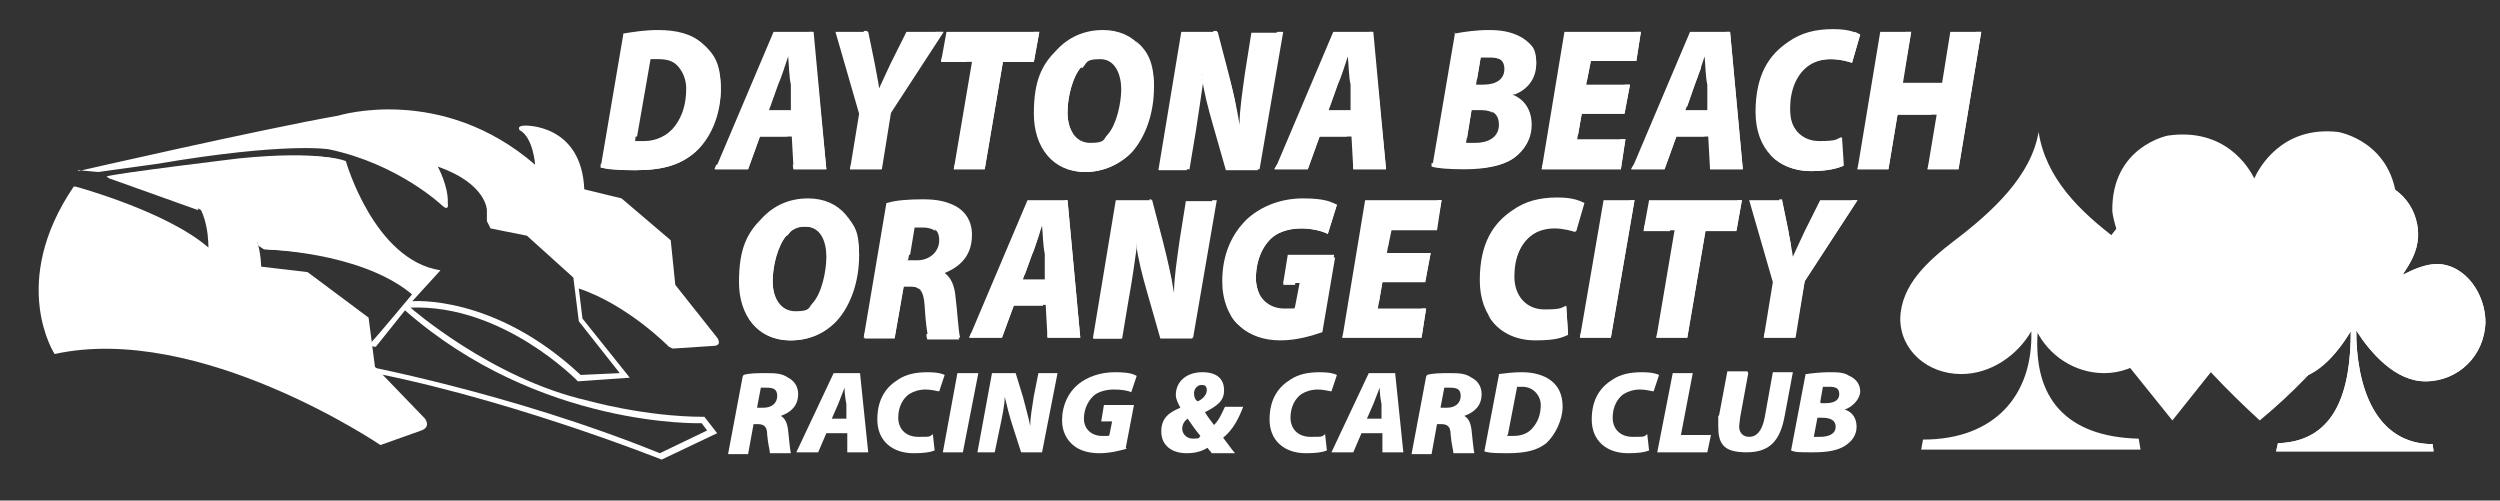 <?xml version="1.0" encoding="UTF-8"?>
<svg id="Layer_1" xmlns="http://www.w3.org/2000/svg" xmlns:xlink="http://www.w3.org/1999/xlink" version="1.1" viewBox="0 0 274.7 55">
  <rect x="0" y="0" width="274.7" height="55" fill="#333333" stroke="none"/>
  <!-- Generator: Adobe Illustrator 29.6.0, SVG Export Plug-In . SVG Version: 2.1.1 Build 207)  -->
  <defs>
    <style>
      .st0, .st1, .st2, .st3, .st4, .st5 {
        fill: none;
      }

      .st6 {
        fill: #cc6034;
      }

      .st7, .st8 {
        fill: #c82127;
      }

      .st9, .st10 {
        fill: #231f20;
      }

      .st1 {
        stroke-width: 0px;
      }

      .st1, .st2 {
        stroke: #231f20;
      }

      .st2 {
        stroke-width: 0px;
      }

      .st3 {
        stroke-width: 0px;
      }

      .st3, .st4, .st5 {
        stroke: #fff;
      }

      .st11, .st12 {
        fill: #fff;
      }

      .st11, .st10, .st13, .st8 {
        display: none;
      }

      .st14 {
        clip-path: url(#clippath-1);
      }

      .st15 {
        clip-path: url(#clippath-2);
      }

      .st16 {
        fill: #020202;
      }

      .st17 {
        fill: #a01d23;
      }

      .st4 {
        stroke-miterlimit: 10;
        stroke-width: .7px;
      }

      .st18 {
        fill: #f16322;
      }

      .st5 {
        stroke-width: .2px;
      }

      .st19 {
        clip-path: url(#clippath);
      }
    </style>
    <clipPath id="clippath">
      <rect class="st0" x="25.8" y="-.3" width="221.1" height="56.7"/>
    </clipPath>
    <clipPath id="clippath-1">
      <rect class="st0" x="26.4" y="-.2" width="221.1" height="56.7"/>
    </clipPath>
    <clipPath id="clippath-2">
      <rect class="st0" x="1.1" y="-6.6" width="272.6" height="68.3"/>
    </clipPath>
  </defs>
  <rect class="st11" x="29" y=".5" width="217" height="55.1"/>
  <g class="st13">
    <g class="st19">
      <rect class="st4" x="29" y=".5" width="217" height="55.1"/>
    </g>
  </g>
  <rect class="st8" x="29" y=".5" width="217.1" height="6"/>
  <rect class="st10" x="29.1" y="49.6" width="217" height="6"/>
  <g class="st13">
    <g class="st14">
      <path class="st16" d="M32.8,21.2s16.2-3.8,23.1-4.9c0,0,9.1-2.8,17.4,4.4,0,0-.1-2.4-1.4-3.1,0,0-.3-.4.5-.4,0,0,5-.2,5.2,5.7l3.3.8,4.3,3.7.4,4,3.8,4.7s.5.6-.2.7l-3.8.2-.3-.2s-3.6-3.7-8-5.1l.3,2.7,4.2,5.2-4.6.3s-6.6-6.8-14.9-6.6c0,0,7.2,6.3,15.7,8.2,0,0,5.1,1.5,10.4,1.5l1.1,1.4-4.9,2.4s-14.5-5.9-27.6-8.1c0,0-.2,0-.3-.1,0,0-.1-.3,0-.3,0,0,.2,0,.8,0,0,0,13.6,2.5,26.9,7.9l4.2-2-.5-.7s-14.3.5-26.4-10l-2.6,3.2s0,0,0,0c-.2,0-.5-.2-.2-.5.4-.4,3.7-4.3,3.7-4.3,0,0-3.6-3.5-13-3.9,0,0-3.7-3.6-13.8-6.3,0,0,16.9-3,20.8-1.4,0,0,2.5,8.8,8.4,9.7l-2.5,2.8s7.3-.7,14.9,6.6l3.5-.2-3.7-4.6-.5-3.9-4.1-3.8-3.2-.7-.3-.7v-.9s0-2.4-4.4-3.9c0,0,.9,1.8.9,3.3,0,0,.1.8-.5.2,0,0-3.9-3.7-10.1-5,0,0-3.8-.7-15.2,1.3l-5.2.7-1.8-.2Z"/>
      <path class="st9" d="M32.6,22.5s8.1,2.2,11.8,5.4c0,0,0-3.3-1.7-4.5,0,0,6-.5,6.3,6.2l4.1.5,5.4,4,.6,4.4,4.5,4.6s.6.7-.3,1l-3.6,1.3s-16.1-10.9-28.9-8.1c0,0-4.1-6.3,1.7-14.9"/>
      <path class="st3" d="M32.6,22.5s8.1,2.2,11.8,5.4c0,0,0-3.3-1.7-4.5,0,0,6-.5,6.3,6.2l4.1.5,5.4,4,.6,4.4,4.5,4.6s.6.7-.3,1l-3.6,1.3s-16.1-10.9-28.9-8.1c0,0-4.1-6.3,1.7-14.9Z"/>
      <path class="st7" d="M35.6,21.8l7.9,2.8s-.2-.7-1.1-1.2c0,0,5.1-.7,6.5,4.4l.5.4s8.4.2,13,3.9l.3.3,2-2.3s-3.1-.2-6-4.5c0,0-1.9-3.3-2.3-5.1,0,0-1.8-1-9.1-.2,0,0-11.3,1.4-11.8,1.7"/>
      <path class="st7" d="M81.1,9c1-.2,2-.3,3.1-.3,1.6,0,3,.4,3.9,1.2,1,.9,1.6,2.1,1.6,4s-.9,4.4-2.3,5.5c-1.3,1.1-2.8,1.6-5.3,1.6s-2.6-.1-3.1-.3l2-11.8ZM82.3,18.5c.2,0,.4,0,.8,0,1.1,0,2.1-.5,2.7-1.3.6-.9,1-2,1-3.3s-.9-2.8-2.5-2.8-.6,0-.8,0l-1.2,7.3Z"/>
      <path class="st7" d="M93.3,18.1l-1.1,2.9h-2.9l5.1-12.2h3.6l1.2,12.2h-2.9v-2.9h-3ZM96,15.8v-2.2c-.2-.7-.2-1.7-.3-2.5h0c-.3.8-.6,1.8-.9,2.5l-.8,2.2h2Z"/>
      <path class="st7" d="M101.3,21l.8-4.9-2.1-7.3h2.9l.5,2.7c.2,1,.3,1.6.4,2.3h0c.3-.7.7-1.4,1.1-2.3l1.3-2.7h3.3l-4.7,7.2-.8,5h-2.7Z"/>
      <polygon class="st7" points="112.1 11.5 109.4 11.5 109.9 8.8 118.1 8.8 117.6 11.5 114.9 11.5 113.3 21 110.5 21 112.1 11.5"/>
      <path class="st7" d="M128.2,13.7c0,2.3-.7,4.4-1.9,5.7-1,1.1-2.4,1.8-4.1,1.8-2.8,0-4.5-2.2-4.5-5.1s.7-4.3,2-5.7c1-1.1,2.5-1.8,4.1-1.8,2.8,0,4.5,2.1,4.5,5.1M121.8,11.9c-.8.9-1.2,2.7-1.2,4s.7,2.6,2,2.6,1.1-.3,1.5-.7c.8-.9,1.2-2.8,1.2-4.1s-.5-2.6-1.9-2.6-1.2.3-1.6.8"/>
      <path class="st7" d="M128.7,21l2-12.2h3.3l1,3.7c.4,1.6.7,3,1,4.5h0c0-1.3.2-2.8.5-4.6l.6-3.6h2.6l-2.1,12.2h-2.9l-1.1-4c-.4-1.7-.8-2.9-1.1-4.6h0c-.1,1.2-.4,3.2-.7,5.2l-.6,3.4h-2.5Z"/>
      <path class="st7" d="M143,18.1l-1.1,2.9h-2.9l5.1-12.2h3.6l1.2,12.2h-2.9v-2.9h-3ZM145.7,15.8v-2.2c-.2-.7-.2-1.7-.3-2.5h0c-.3.8-.6,1.8-.9,2.5l-.8,2.2h2Z"/>
      <path class="st7" d="M154.9,9c.8-.2,1.9-.3,3.1-.3s2,.1,2.8.6c.8.4,1.5,1.2,1.5,2.4s-1,2.4-2.1,2.8h0c1.1.4,1.7,1.4,1.7,2.7s-.7,2.3-1.6,2.9c-.9.7-2.4,1-4.3,1s-2.4-.1-2.9-.2l2-11.8ZM156,18.6c.2,0,.5,0,.8,0,1.1,0,2.1-.5,2.1-1.6s-.8-1.3-1.9-1.3h-.6l-.5,2.9ZM156.9,13.5h.7c1.1,0,1.9-.5,1.9-1.3s-.6-1.1-1.3-1.1-.7,0-.8,0l-.4,2.3Z"/>
      <polygon class="st7" points="170 16 166.2 16 165.8 18.3 170.1 18.3 169.7 21 162.7 21 164.7 8.8 171.5 8.8 171 11.4 167 11.4 166.7 13.4 170.5 13.4 170 16"/>
      <path class="st7" d="M174.6,18.1l-1.1,2.9h-2.9l5.1-12.2h3.6l1.2,12.2h-2.9v-2.9h-3ZM177.4,15.8v-2.2c-.2-.7-.2-1.7-.3-2.5h0c-.3.8-.6,1.8-.9,2.5l-.8,2.2h2Z"/>
      <path class="st7" d="M189.5,20.7c-.6.3-1.5.5-2.9.5-2.9,0-5-2-5-5.2s1.2-5.1,2.9-6.2c1.1-.8,2.4-1.1,3.9-1.1s2.1.3,2.4.5l-.7,2.5c-.3-.1-1-.3-1.9-.3s-1.6.3-2.2.8c-.9.7-1.4,2-1.4,3.6s1,2.9,2.7,2.9,1.4-.1,2-.4l.2,2.5Z"/>
      <polygon class="st7" points="195.4 8.8 194.7 13.3 198.1 13.3 198.9 8.8 201.7 8.8 199.6 21 196.9 21 197.7 16.1 194.2 16.1 193.4 21 190.7 21 192.7 8.8 195.4 8.8"/>
      <path class="st17" d="M88.2,9.9s0,0,0,0c.7.8,1.2,2,1.2,3.6,0,2.4-.9,4.4-2.3,5.5-1.3,1.1-2.8,1.6-5.3,1.6s-2,0-2.6-.2v.3c.4.1,1.6.3,3,.3,2.5,0,4.1-.5,5.3-1.6,1.3-1.1,2.3-3.1,2.3-5.5s-.6-3.2-1.6-4"/>
      <path class="st17" d="M83.5,11.2c.2,0,.4,0,.8,0,.6,0,1.2.2,1.6.5-.4-.6-1.1-.9-2-.9s-.6,0-.8,0l-1.2,7.3c.1,0,.3,0,.5,0l1.2-6.9Z"/>
      <path class="st17" d="M95.3,10.6c-.3.8-.6,1.8-.9,2.5l-.8,2.2h.6l.7-1.8c.2-.4.4-1,.5-1.6,0-.5,0-.9,0-1.3h0Z"/>
      <polygon class="st17" points="95.7 17.7 92.9 17.7 91.8 20.6 89.5 20.6 89.3 21 92.2 21 93.3 18.1 95.7 18.1 95.7 17.7"/>
      <polygon class="st17" points="98 8.8 97.6 8.8 98.7 20.6 96.3 20.6 96.3 21 99.2 21 98 8.8"/>
      <path class="st17" d="M103,11.1c.2,1,.3,1.6.4,2.3h0c0-.2.2-.3.2-.5,0-.4-.1-.8-.2-1.4l-.5-2.7h-.3l.4,2.3Z"/>
      <polygon class="st17" points="108.9 8.8 104.4 15.5 103.6 20.6 101.3 20.6 101.3 21 104 21 104.9 16 109.6 8.8 108.9 8.8"/>
      <polygon class="st17" points="111.7 11 109.5 11 109.4 11.5 111.6 11.5 111.7 11"/>
      <polygon class="st17" points="117.6 8.8 117.2 11 114.4 11 112.8 20.6 110.6 20.6 110.5 21 113.3 21 114.9 11.5 117.6 11.5 118.1 8.8 117.6 8.8"/>
      <path class="st17" d="M121.1,17.9c-.3-.5-.5-1.1-.5-1.9,0-1.4.4-3.2,1.2-4,.4-.5,1-.8,1.6-.8s.7.1,1,.3c-.3-.4-.8-.7-1.4-.7s-1.2.3-1.6.8c-.8.9-1.2,2.7-1.2,4s.3,1.9.9,2.3"/>
      <path class="st17" d="M126.6,9.6c.8.9,1.2,2.2,1.2,3.7,0,2.3-.7,4.4-1.9,5.7-1,1.1-2.4,1.8-4.1,1.8s-2.2-.4-2.9-1c.8.9,1.9,1.5,3.3,1.5s3.1-.7,4.1-1.8c1.2-1.3,1.9-3.4,1.9-5.7s-.6-3.2-1.6-4.1"/>
      <path class="st17" d="M132.2,12h0c-.1,1.2-.4,3.2-.7,5.2l-.6,3.4h-2.1v.4c0,0,2.5,0,2.5,0l.6-3.4c.3-1.6.5-3.2.6-4.3,0-.4-.2-.8-.3-1.3"/>
      <path class="st17" d="M134.6,12c.4,1.6.7,3,1,4.5h0c0-.4,0-.7,0-1.1-.2-.9-.4-1.9-.7-3l-1-3.7h-.3l.9,3.3Z"/>
      <polygon class="st17" points="139.2 8.8 137.2 20.6 134.7 20.6 134.8 21 137.6 21 139.7 8.8 139.2 8.8"/>
      <path class="st17" d="M145,10.6c-.3.8-.6,1.8-.9,2.5l-.8,2.2h.6l.7-1.8c.2-.4.4-1,.5-1.6,0-.5,0-.9,0-1.3h0Z"/>
      <polygon class="st17" points="147.7 8.8 147.3 8.8 148.4 20.6 145.9 20.6 145.9 21 148.8 21 147.7 8.8"/>
      <polygon class="st17" points="145.4 17.7 142.6 17.7 141.5 20.6 139.1 20.6 139 21 141.9 21 143 18.1 145.4 18.1 145.4 17.7"/>
      <path class="st17" d="M157.7,10.6c-.4,0-.7,0-.8,0l-.4,2.3h.5l.3-1.9c.2,0,.4,0,.8,0s.6,0,.8.2c-.2-.4-.7-.6-1.2-.6"/>
      <path class="st17" d="M161.8,11.2c0,1.5-1,2.4-2.1,2.8h0c.2.1.4.2.6.4,1.1-.4,1.9-1.3,1.9-2.8s-.4-1.6-1-2.1c.3.4.6,1,.6,1.6"/>
      <path class="st17" d="M156.4,15.7h.6c.5,0,.9,0,1.3.2-.3-.5-.9-.7-1.7-.7h-.6l-.5,2.9c.1,0,.3,0,.5,0l.4-2.5Z"/>
      <path class="st17" d="M160.8,14.9c.4.5.6,1.1.6,1.9,0,1.3-.7,2.3-1.6,2.9-.9.7-2.4,1-4.3,1s-1.9,0-2.5-.1v.3c.5.1,1.5.2,2.9.2,1.9,0,3.4-.3,4.3-1,.9-.7,1.6-1.6,1.6-2.9s-.4-1.8-1-2.3"/>
      <polygon class="st17" points="169.3 20.6 162.7 20.6 162.7 21 169.7 21 170.1 18.4 169.6 18.4 169.3 20.6"/>
      <polygon class="st17" points="171 8.8 170.6 11 166.6 11 166.2 13 166.7 13 167 11.4 171 11.4 171.5 8.8 171 8.8"/>
      <polygon class="st17" points="169.6 15.6 165.8 15.6 165.4 17.9 165.9 17.9 166.2 16 170 16 170.5 13.4 170 13.4 169.6 15.6"/>
      <polygon class="st17" points="177.1 17.7 174.2 17.7 173.1 20.6 170.8 20.6 170.6 21 173.6 21 174.6 18.1 177.1 18.1 177.1 17.7"/>
      <path class="st17" d="M176.7,10.6c-.3.8-.6,1.8-.9,2.5l-.8,2.2h.6l.7-1.8c.2-.4.4-1,.5-1.6,0-.5,0-.9,0-1.3h0Z"/>
      <polygon class="st17" points="179.3 8.8 179 8.8 180.1 20.6 177.6 20.6 177.6 21 180.5 21 179.3 8.8"/>
      <path class="st17" d="M188.9,18.3v1.9c-.4.3-1.4.5-2.7.5s-2.4-.4-3.3-1.1c.9,1,2.2,1.6,3.7,1.6s2.3-.2,2.9-.5l-.2-2.5c-.1,0-.2.1-.4.1"/>
      <path class="st17" d="M190.4,8.9l-.7,2.3c-.3-.1-1-.3-1.9-.3s-1.6.3-2.2.8c-.9.7-1.4,2-1.4,3.6s.4,1.9,1,2.4c-.4-.5-.6-1.2-.6-2,0-1.6.6-2.9,1.4-3.6.6-.5,1.4-.8,2.2-.8s1.6.2,1.9.3l.7-2.5c-.1,0-.3-.1-.5-.2"/>
      <polygon class="st17" points="197.3 15.7 193.8 15.7 193 20.6 190.7 20.6 190.7 21 193.4 21 194.2 16.1 197.2 16.1 197.3 15.7"/>
      <polygon class="st17" points="194.3 12.9 194.7 12.9 195.4 8.8 195 8.8 194.3 12.9"/>
      <polygon class="st17" points="201.2 8.8 199.2 20.6 197 20.6 196.9 21 199.6 21 201.7 8.8 201.2 8.8"/>
      <path class="st18" d="M102.1,28.6c0,2.3-.7,4.4-1.9,5.7-1,1.1-2.4,1.8-4.1,1.8-2.8,0-4.5-2.2-4.5-5.1s.7-4.3,2-5.7c1-1.1,2.5-1.8,4.1-1.8,2.8,0,4.5,2.1,4.5,5.1M95.6,26.9c-.8.9-1.2,2.7-1.2,4s.7,2.6,2,2.6,1.1-.3,1.5-.7c.8-.9,1.2-2.8,1.2-4.1s-.5-2.6-1.9-2.6-1.2.3-1.6.8"/>
      <path class="st18" d="M104.6,24c.7-.2,1.9-.3,3.1-.3s2.1.1,3,.6c.8.5,1.4,1.3,1.4,2.5,0,1.8-1,2.9-2.4,3.4h0c.6.4.9,1.2,1,2.2.1,1.2.2,3,.4,3.5h-2.8c0-.4-.2-1.3-.3-2.9-.1-1.4-.5-1.7-1.4-1.7h-.5l-.8,4.6h-2.7l2-12ZM106.4,29h.9c1.1,0,1.9-.7,1.9-1.8s-.7-1.2-1.5-1.2-.6,0-.8,0l-.5,2.9Z"/>
      <path class="st18" d="M115.9,33.1l-1.1,2.9h-2.9l5.1-12.2h3.6l1.2,12.2h-2.9v-2.9h-3ZM118.6,30.7v-2.2c-.2-.7-.2-1.7-.3-2.5h0c-.3.8-.6,1.8-.9,2.5l-.8,2.2h2Z"/>
      <path class="st18" d="M122.8,35.9l2-12.2h3.3l1,3.7c.4,1.6.7,3,1,4.5h0c0-1.3.2-2.8.5-4.6l.6-3.6h2.6l-2.1,12.2h-2.9l-1.1-4c-.4-1.7-.8-2.9-1.1-4.6h0c-.1,1.2-.4,3.2-.7,5.2l-.6,3.4h-2.5Z"/>
      <path class="st18" d="M143.1,35.4c-.9.3-2.3.7-3.7.7s-2.7-.4-3.6-1.3c-.9-.8-1.5-2.2-1.5-3.8,0-2.4.9-4.3,2.3-5.6,1.3-1.1,3-1.8,4.9-1.8s2.5.3,3,.5l-.8,2.6c-.5-.2-1.4-.5-2.3-.5s-1.8.3-2.5.8c-.9.7-1.6,2-1.6,3.7s1.1,2.7,2.5,2.7.8,0,1-.1l.4-2.1h-1.5l.4-2.5h4.1l-1.1,6.6Z"/>
      <polygon class="st18" points="152.3 31 148.5 31 148.1 33.3 152.4 33.3 152 35.9 144.9 35.9 147 23.7 153.8 23.7 153.3 26.3 149.3 26.3 148.9 28.4 152.8 28.4 152.3 31"/>
      <path class="st18" d="M165,35.6c-.6.3-1.5.5-2.9.5-2.9,0-5-2-5-5.2s1.2-5.1,2.9-6.2c1.1-.8,2.4-1.1,3.9-1.1s2.1.3,2.4.5l-.7,2.5c-.3-.1-1-.3-1.9-.3s-1.6.3-2.2.8c-.9.7-1.4,2-1.4,3.6s1,2.9,2.7,2.9,1.4-.1,2-.4l.2,2.5Z"/>
      <polygon class="st18" points="170.9 23.7 168.8 35.9 166.1 35.9 168.1 23.7 170.9 23.7"/>
      <polygon class="st18" points="174.4 26.4 171.7 26.4 172.2 23.7 180.4 23.7 180 26.4 177.2 26.4 175.6 35.9 172.9 35.9 174.4 26.4"/>
      <path class="st18" d="M182.4,35.9l.8-4.9-2.1-7.3h2.9l.5,2.7c.2,1,.3,1.6.4,2.3h0c.3-.7.7-1.4,1.1-2.3l1.3-2.7h3.3l-4.7,7.2-.8,5h-2.7Z"/>
      <path class="st6" d="M94.4,30.9c0-1.4.4-3.2,1.2-4,.4-.5,1-.8,1.6-.8s1,.2,1.3.5c-.3-.6-.8-1-1.6-1s-1.2.3-1.6.8c-.8.9-1.2,2.7-1.2,4s.2,1.6.6,2.1c-.2-.4-.3-1-.3-1.6"/>
      <path class="st6" d="M101,25.2c.5.8.7,1.9.7,3,0,2.3-.7,4.4-1.9,5.7-1,1.1-2.4,1.8-4.1,1.8s-2.7-.6-3.5-1.7c.8,1.3,2.1,2.1,3.8,2.1s3.1-.7,4.1-1.8c1.2-1.3,1.9-3.4,1.9-5.7s-.4-2.6-1-3.5"/>
      <path class="st6" d="M112,26.8c0-.8-.3-1.5-.6-1.9.2.4.3.9.3,1.5,0,1.8-1,2.9-2.4,3.4h0c.2.1.3.3.4.4,1.3-.6,2.3-1.6,2.3-3.4"/>
      <path class="st6" d="M106.9,26.2c.2,0,.4,0,.8,0s.8.1,1.1.4c-.2-.6-.8-.8-1.4-.8s-.6,0-.8,0l-.5,2.9h.4l.4-2.5Z"/>
      <path class="st6" d="M109.9,30.6c.2.4.3.9.3,1.4.1,1.2.2,3,.4,3.5h-2.6c0,.2,0,.4,0,.5h2.8c-.2-.5-.3-2.3-.4-3.5,0-.8-.3-1.5-.7-1.9"/>
      <path class="st6" d="M106.2,30.9h-.5l-.8,4.6h-2.3v.5c0,0,2.6,0,2.6,0l.8-4.6h.5c.4,0,.6,0,.9.2-.2-.5-.6-.7-1.2-.7"/>
      <polygon class="st6" points="120.6 23.7 120.3 23.7 121.4 35.5 118.8 35.5 118.8 36 121.7 36 120.6 23.7"/>
      <path class="st6" d="M118,25.6c-.3.8-.6,1.8-.9,2.5l-.8,2.2h.5l.7-1.8c.2-.5.4-1.2.6-1.9,0-.4,0-.7,0-1.1h0Z"/>
      <polygon class="st6" points="118.4 32.6 115.6 32.6 114.5 35.5 112 35.5 111.8 36 114.8 36 115.9 33.1 118.4 33.1 118.4 32.6"/>
      <polygon class="st6" points="133.4 23.7 131.5 35.5 128.8 35.5 128.9 36 131.8 36 133.8 23.7 133.4 23.7"/>
      <path class="st6" d="M128.8,27c.4,1.6.7,3,1,4.5h0c0-.2,0-.5,0-.7-.2-1.1-.5-2.2-.8-3.4l-1-3.7h-.2l.9,3.2Z"/>
      <path class="st6" d="M126.4,26.9h0c-.1,1.2-.4,3.2-.7,5.2l-.6,3.4h-2.2v.5c0,0,2.5,0,2.5,0l.6-3.4c.3-1.8.6-3.5.7-4.7,0-.3-.1-.6-.2-1"/>
      <path class="st6" d="M142.8,34.9c-.9.3-2.3.7-3.7.7s-2.7-.4-3.6-1.3c-.2-.1-.3-.3-.5-.5.2.4.5.7.8,1,.9.9,2.2,1.3,3.6,1.3s2.8-.4,3.7-.7l1.1-6.6h-.4l-1,6.2Z"/>
      <polygon class="st6" points="139.7 31.2 140.8 31.2 140.9 30.7 139.8 30.7 139.7 31.2"/>
      <path class="st6" d="M144.1,24l-.7,2.3c-.5-.2-1.4-.5-2.3-.5s-1.8.3-2.5.8c-.9.7-1.6,2-1.6,3.7s.2,1.5.6,1.9c-.2-.4-.3-.9-.3-1.5,0-1.7.6-3,1.6-3.7.6-.5,1.5-.8,2.5-.8s1.8.3,2.3.5l.8-2.6c0,0-.2-.1-.4-.2"/>
      <polygon class="st6" points="152 30.6 148.2 30.6 147.8 32.9 148.2 32.9 148.5 31 152.3 31 152.8 28.4 152.4 28.4 152 30.6"/>
      <polygon class="st6" points="151.7 35.5 145 35.5 145 36 152 36 152.4 33.3 152 33.3 151.7 35.5"/>
      <polygon class="st6" points="153.4 23.7 153 25.9 149 25.9 148.6 28 149 28 149.3 26.4 153.3 26.4 153.8 23.7 153.4 23.7"/>
      <path class="st6" d="M164.5,33.3v1.9c-.4.3-1.4.5-2.7.5s-3-.6-3.9-1.8c.8,1.4,2.3,2.2,4.2,2.2s2.3-.2,2.9-.5l-.2-2.5c0,0-.2,0-.3.1"/>
      <path class="st6" d="M166,23.9l-.6,2.2c-.3-.1-1-.3-1.9-.3s-1.6.3-2.2.8c-.9.7-1.4,2-1.4,3.6s.2,1.6.7,2.1c-.2-.4-.4-1-.4-1.6,0-1.6.6-2.9,1.4-3.6.6-.5,1.4-.8,2.2-.8s1.6.2,1.9.3l.7-2.5c0,0-.2-.1-.4-.2"/>
      <polygon class="st6" points="170.5 23.7 168.5 35.5 166.2 35.5 166.1 36 168.8 36 170.9 23.7 170.5 23.7"/>
      <polygon class="st6" points="174.1 26 171.8 26 171.7 26.4 174.1 26.4 174.1 26"/>
      <polygon class="st6" points="180 23.7 179.7 26 176.9 26 175.3 35.5 172.9 35.5 172.9 36 175.6 36 177.2 26.4 180 26.4 180.4 23.7 180 23.7"/>
      <path class="st6" d="M184.2,26c.2,1,.3,1.6.4,2.3h0c0-.1,0-.2.1-.3,0-.4-.2-.9-.3-1.5l-.5-2.7h-.2l.4,2.3Z"/>
      <polygon class="st6" points="190.2 23.7 185.7 30.5 184.8 35.5 182.5 35.5 182.4 36 185.1 36 186 30.9 190.7 23.7 190.2 23.7"/>
      <path class="st9" d="M91.9,39.2c.5-.1,1.3-.2,2-.2s1.4,0,1.9.4c.5.3.9.7.9,1.5,0,1.1-.7,1.6-1.6,2h0c.4.2.6.7.6,1.3,0,.7.1,1.7.3,2h-1.8c0-.2-.1-.8-.2-1.6,0-.8-.3-1-.9-1h-.3l-.5,2.7h-1.8l1.3-6.9ZM93.1,42.1h.6c.7,0,1.2-.4,1.2-1s-.4-.7-1-.7-.4,0-.5,0l-.3,1.7Z"/>
      <path class="st9" d="M99.2,44.4l-.7,1.7h-1.9l3.3-7h2.3l.8,7h-1.9v-1.7h-1.9ZM101,43.1v-1.3c-.1-.4-.1-1-.2-1.4h0c-.2.4-.4,1-.6,1.4l-.5,1.3h1.3Z"/>
      <path class="st9" d="M108.8,45.9c-.4.2-1,.3-1.9.3-1.9,0-3.2-1.1-3.2-3s.8-2.9,1.9-3.6c.7-.4,1.6-.7,2.5-.7s1.3.2,1.6.3l-.5,1.4c-.2,0-.6-.2-1.2-.2s-1.1.2-1.4.4c-.6.4-.9,1.1-.9,2.1s.7,1.7,1.8,1.7.9,0,1.3-.2v1.4Z"/>
      <polygon class="st9" points="112.7 39 111.3 46.1 109.5 46.1 110.9 39 112.7 39"/>
      <path class="st9" d="M112.6,46.1l1.3-7h2.1l.6,2.1c.3.9.5,1.7.6,2.6h0c0-.8.1-1.6.3-2.7l.4-2.1h1.7l-1.3,7h-1.9l-.7-2.3c-.3-1-.5-1.7-.7-2.6h0c0,.7-.3,1.8-.5,3l-.4,1.9h-1.6Z"/>
      <path class="st9" d="M125.8,45.7c-.6.2-1.5.4-2.4.4s-1.8-.2-2.4-.7c-.6-.5-1-1.2-1-2.2,0-1.4.6-2.5,1.5-3.2.8-.7,1.9-1,3.2-1s1.6.2,1.9.3l-.5,1.5c-.3-.1-.9-.3-1.5-.3s-1.2.2-1.6.4c-.6.4-1,1.2-1,2.2s.7,1.6,1.6,1.6.5,0,.6,0l.2-1.2h-1l.3-1.4h2.7l-.7,3.8Z"/>
      <path class="st9" d="M133.4,46.1c-.1-.1-.2-.3-.3-.4-.4.3-1,.5-1.8.5-1.3,0-2.3-.7-2.3-1.9s.8-1.7,1.7-2.1h0c-.2-.3-.4-.7-.4-1.2,0-1.2,1-2.1,2.4-2.1s1.9.6,1.9,1.6-.6,1.4-1.7,1.9h0c.2.4.6.8.8,1.1.4-.5.7-1.1.9-1.6h1.6c-.4,1.1-.9,2-1.7,2.8.3.4.7.9,1.1,1.4h-2.1ZM132.4,44.7c-.4-.5-.8-1-1.1-1.6-.3.2-.5.5-.5.9s.3.9,1,.9.5-.1.6-.2M131.8,40.8c0,.3.1.6.3.8.4-.2.8-.5.8-1s-.2-.5-.5-.5-.6.3-.6.8"/>
      <path class="st9" d="M143.6,45.9c-.4.2-1,.3-1.9.3-1.9,0-3.2-1.1-3.2-3s.8-2.9,1.9-3.6c.7-.4,1.6-.7,2.5-.7s1.3.2,1.6.3l-.5,1.4c-.2,0-.6-.2-1.2-.2s-1.1.2-1.4.4c-.6.4-.9,1.1-.9,2.1s.7,1.7,1.8,1.7.9,0,1.3-.2v1.4Z"/>
      <path class="st9" d="M146.6,44.4l-.7,1.7h-1.9l3.3-7h2.3l.8,7h-1.9v-1.7h-1.9ZM148.4,43.1v-1.3c-.1-.4-.1-1-.2-1.4h0c-.2.4-.4,1-.6,1.4l-.5,1.3h1.3Z"/>
      <path class="st9" d="M152.5,39.2c.5-.1,1.3-.2,2-.2s1.4,0,1.9.4c.5.3.9.7.9,1.5,0,1.1-.7,1.6-1.6,2h0c.4.2.6.7.6,1.3,0,.7.1,1.7.3,2h-1.8c0-.2-.1-.8-.2-1.6,0-.8-.3-1-.9-1h-.3l-.5,2.7h-1.8l1.3-6.9ZM153.7,42.1h.6c.7,0,1.2-.4,1.2-1s-.4-.7-1-.7-.4,0-.5,0l-.3,1.7Z"/>
      <path class="st9" d="M158.8,39.2c.6-.1,1.3-.2,2-.2,1.1,0,1.9.2,2.6.7.6.5,1,1.2,1,2.3s-.6,2.5-1.5,3.2c-.8.6-1.8.9-3.5.9s-1.7,0-2-.1l1.3-6.8ZM159.6,44.7c.1,0,.3,0,.5,0,.7,0,1.4-.3,1.8-.8.4-.5.6-1.1.6-1.9s-.6-1.6-1.6-1.6-.4,0-.5,0l-.8,4.2Z"/>
      <path class="st9" d="M172.2,45.9c-.4.2-1,.3-1.9.3-1.9,0-3.2-1.1-3.2-3s.8-2.9,1.9-3.6c.7-.4,1.6-.7,2.5-.7s1.3.2,1.6.3l-.5,1.4c-.2,0-.6-.2-1.2-.2s-1.1.2-1.4.4c-.6.4-.9,1.1-.9,2.1s.7,1.7,1.8,1.7.9,0,1.3-.2v1.4Z"/>
      <polygon class="st9" points="174.3 39 176.1 39 175 44.5 177.7 44.5 177.4 46.1 172.9 46.1 174.3 39"/>
      <path class="st9" d="M181,39l-.8,4c0,.2,0,.5,0,.8,0,.4.3.9.9.9s1.1-.5,1.4-1.7l.8-4h1.8l-.7,3.9c-.4,2.2-1.3,3.2-3.4,3.2s-2.5-.8-2.5-2.3,0-.7.1-1l.7-3.8h1.8Z"/>
      <path class="st9" d="M186.2,39.2c.5-.1,1.3-.2,2-.2s1.3,0,1.8.3c.5.2.9.7.9,1.4s-.6,1.4-1.4,1.6h0c.7.2,1.1.8,1.1,1.5s-.4,1.3-1,1.7c-.6.4-1.6.6-2.8.6s-1.6,0-1.9-.1l1.3-6.8ZM186.9,44.7c.1,0,.3,0,.5,0,.7,0,1.4-.3,1.4-.9s-.5-.8-1.2-.8h-.4l-.3,1.7ZM187.4,41.8h.4c.7,0,1.2-.3,1.2-.8s-.4-.6-.9-.6-.4,0-.5,0l-.3,1.3Z"/>
      <path class="st7" d="M238.6,24.2c-.2-5.7-5.2-6.5-5.2-6.5-5-.5-7,3.2-7.5,4.1-.5-1-2.6-4.5-7.6-3.8,0,0-5,1-4.9,6.7,0,0,.5,7.1,13.1,18.6h0c12.3-10.3,12.2-19.1,12.2-19.1"/>
      <path class="st9" d="M206.6,35.4c1.1,2.1,3.3,3.7,6,3.7,3,0,5.6-2.2,5.6-5,0-3-2.1-5.1-4.5-6.9-3.3-2.5-6.3-5.4-7-9.5-.7,3.9-4,7-7.4,9.6-2.5,1.8-4.8,4-4.8,7,0,2.8,2.4,4.9,5.4,4.9,2.7,0,5-1.7,6.2-3.8.2,5.6-3.2,9.6-9.6,9.6l-.2.9h19.4s-.2-1-.2-1c-6.5-.1-9.3-3.7-9-9.5"/>
      <path class="st1" d="M206.6,35.4c1.1,2.1,3.3,3.7,6,3.7,3,0,5.6-2.2,5.6-5,0-3-2.1-5.1-4.5-6.9-3.3-2.5-6.3-5.4-7-9.5-.7,3.9-4,7-7.4,9.6-2.5,1.8-4.8,4-4.8,7,0,2.8,2.4,4.9,5.4,4.9,2.7,0,5-1.7,6.2-3.8.2,5.6-3.2,9.6-9.6,9.6l-.2.9h19.4s-.2-1-.2-1c-6.5-.1-9.3-3.7-9-9.5Z"/>
      <polygon class="st7" points="218.6 43.3 227.5 32.1 218.2 20.6 209.3 31.7 218.6 43.3"/>
      <polygon class="st3" points="218.6 43.3 227.5 32.1 218.2 20.6 209.3 31.7 218.6 43.3"/>
      <path class="st12" d="M242.2,29.4c-1.1,0-2.1.4-3.1.9.7-1.2,1.3-2,1.4-3.4,0-2.9-2.1-5.1-5-5.1-2.7,0-5.2,2.1-5.2,5,0,1.3.4,2.4,1.2,3.5-1.1-.5-1.7-1-2.9-1-2.8,0-4.7,2.5-4.7,5.1,0,2.9,2.1,5.2,5,5.2,2.6,0,4.5-2.2,5.8-4.4,0,5.1-1.2,9.8-6.5,9.9l-.2.8h14s-.1-.7-.1-.7c-5.2,0-6.8-5.2-6.8-10.1,1.3,2,3.5,4.5,6.2,4.5,2.9,0,5.3-2.3,5.4-5.2,0-2.4-1.7-5.1-4.2-5.1"/>
      <path class="st5" d="M242.2,29.4c-1.1,0-2.1.4-3.1.9.7-1.2,1.3-2,1.4-3.4,0-2.9-2.1-5.1-5-5.1-2.7,0-5.2,2.1-5.2,5,0,1.3.4,2.4,1.2,3.5-1.1-.5-1.7-1-2.9-1-2.8,0-4.7,2.5-4.7,5.1,0,2.9,2.1,5.2,5,5.2,2.6,0,4.5-2.2,5.8-4.4,0,5.1-1.2,9.8-6.5,9.9l-.2.8h14s-.1-.7-.1-.7c-5.2,0-6.8-5.2-6.8-10.1,1.3,2,3.5,4.5,6.2,4.5,2.9,0,5.3-2.3,5.4-5.2,0-2.4-1.7-5.1-4.2-5.1Z"/>
      <path class="st9" d="M242.2,29.4c-1.1,0-2.1.4-3.1.9.7-1.2,1.3-2,1.4-3.4,0-2.9-2.1-5.1-5-5.1-2.7,0-5.2,2.1-5.2,5,0,1.3.4,2.4,1.2,3.5-1.1-.5-1.7-1-2.9-1-2.8,0-4.7,2.5-4.7,5.1,0,2.9,2.1,5.2,5,5.2,2.6,0,4.5-2.2,5.8-4.4,0,5.1-1.2,9.8-6.5,9.9l-.2.8h14s-.1-.7-.1-.7c-5.2,0-6.8-5.2-6.8-10.1,1.3,2,3.5,4.5,6.2,4.5,2.9,0,5.3-2.3,5.4-5.2,0-2.4-1.7-5.1-4.2-5.1"/>
      <path class="st2" d="M242.2,29.4c-1.1,0-2.1.4-3.1.9.7-1.2,1.3-2,1.4-3.4,0-2.9-2.1-5.1-5-5.1-2.7,0-5.2,2.1-5.2,5,0,1.3.4,2.4,1.2,3.5-1.1-.5-1.7-1-2.9-1-2.8,0-4.7,2.5-4.7,5.1,0,2.9,2.1,5.2,5,5.2,2.6,0,4.5-2.2,5.8-4.4,0,5.1-1.2,9.8-6.5,9.9l-.2.8h14s-.1-.7-.1-.7c-5.2,0-6.8-5.2-6.8-10.1,1.3,2,3.5,4.5,6.2,4.5,2.9,0,5.3-2.3,5.4-5.2,0-2.4-1.7-5.1-4.2-5.1Z"/>
    </g>
  </g>
  <g class="st15">
    <path class="st12" d="M8.6,18.8s20.1-4.6,28.6-6.1c0,0,11.3-3.5,21.6,5.4,0,0-.2-3-1.7-3.8,0,0-.4-.5.6-.5,0,0,6.2-.2,6.5,7l4.1,1,5.4,4.6.5,4.9,4.6,5.8s.6.8-.3.9l-4.6.3-.4-.2s-4.5-4.6-9.9-6.4l.4,3.3,5.2,6.5-5.7.4s-8.2-8.5-18.4-8.1c0,0,8.9,7.8,19.4,10.2,0,0,6.3,1.8,12.9,1.8l1.4,1.8-6.1,2.9s-18-7.2-34.2-10c0,0-.2,0-.3-.1-.1-.1-.1-.3,0-.4,0,0,.2,0,.9,0,0,0,16.9,3.1,33.4,9.8l5.2-2.5-.6-.8s-17.8.6-32.6-12.4l-3.2,4s0,0-.1,0c-.3,0-.7-.2-.3-.6.5-.5,4.5-5.3,4.5-5.3,0,0-4.5-4.3-16.1-4.8,0,0-4.6-4.4-17.1-7.9,0,0,20.9-3.7,25.8-1.8,0,0,3.1,10.9,10.4,12l-3.1,3.4s9-.8,18.5,8.1l4.3-.2-4.5-5.7-.6-4.8-5.1-4.6-4-.8-.4-.8v-1.2c0,0,0-2.9-5.4-4.8,0,0,1.2,2.2,1.1,4,0,0,.2,1-.6.3,0,0-4.8-4.6-12.5-6.2,0,0-4.7-.8-18.8,1.6l-6.5.9-2.2-.2Z"/>
    <path class="st12" d="M8.3,20.5s10,2.7,14.6,6.7c0,0,.1-4.1-2-5.6,0,0,7.5-.6,7.8,7.7l5.1.6,6.7,5,.7,5.4,5.5,5.7s.7.9-.4,1.3l-4.5,1.6s-19.9-13.5-35.8-10c0,0-5.1-7.8,2.1-18.4"/>
    <path class="st12" d="M12,19.6l9.8,3.5s-.2-.9-1.4-1.5c0,0,6.3-.8,8,5.4l.6.4s10.4.2,16.1,4.8l.4.4,2.5-2.9s-3.9-.2-7.5-5.6c0,0-2.4-4.1-2.9-6.4,0,0-2.2-1.2-11.3-.3,0,0-14.1,1.7-14.6,2"/>
    <path class="st12" d="M68.4,3.7c1.2-.2,2.5-.4,3.9-.4,2,0,3.7.4,4.9,1.5,1.2,1.1,2,2.6,2,5s-1.2,5.5-2.8,6.9c-1.6,1.4-3.5,2-6.6,2s-3.3-.2-3.8-.3l2.5-14.7ZM69.8,15.5c.2,0,.5,0,1,0,1.3,0,2.6-.6,3.4-1.7.8-1.1,1.2-2.4,1.2-4.1s-1.2-3.4-3.1-3.4-.7,0-1,0l-1.5,9Z"/>
    <path class="st12" d="M83.5,15l-1.3,3.6h-3.6l6.4-15.1h4.4l1.4,15.1h-3.6l-.2-3.6h-3.5ZM86.9,12.1v-2.8c-.2-.9-.2-2.1-.3-3.1h0c-.3.9-.7,2.2-1.1,3.1l-1,2.8h2.4Z"/>
    <path class="st12" d="M93.4,18.6l1-6.1-2.6-9h3.6l.7,3.4c.2,1.2.4,2,.5,2.8h0c.4-.9.8-1.7,1.3-2.8l1.7-3.4h4.1l-5.8,8.9-1,6.2h-3.4Z"/>
    <polygon class="st12" points="106.8 6.8 103.4 6.8 104 3.5 114.2 3.5 113.6 6.8 110.2 6.8 108.2 18.6 104.8 18.6 106.8 6.8"/>
    <path class="st12" d="M126.7,9.6c0,2.8-.9,5.4-2.4,7.1-1.3,1.4-3,2.2-5.1,2.2-3.5,0-5.6-2.7-5.6-6.4s.9-5.4,2.5-7c1.3-1.4,3-2.2,5.1-2.2,3.5,0,5.6,2.6,5.6,6.4M118.8,7.4c-1,1.1-1.5,3.3-1.5,5s.8,3.3,2.5,3.3,1.4-.4,1.9-.9c1-1.1,1.5-3.5,1.5-5s-.6-3.3-2.3-3.3-1.4.4-2,1"/>
    <path class="st12" d="M127.3,18.6l2.5-15.1h4l1.2,4.6c.5,2,.9,3.7,1.2,5.6h0c0-1.6.3-3.5.6-5.7l.7-4.4h3.2l-2.5,15.1h-3.5l-1.4-4.9c-.6-2.1-1-3.6-1.3-5.7h0c-.1,1.5-.5,3.9-.9,6.4l-.7,4.2h-3.1Z"/>
    <path class="st12" d="M145,15l-1.3,3.6h-3.6l6.4-15.1h4.4l1.4,15.1h-3.6l-.2-3.6h-3.5ZM148.4,12.1v-2.8c-.2-.9-.2-2.1-.3-3.1h0c-.3.9-.7,2.2-1.1,3.1l-1,2.8h2.5Z"/>
    <path class="st12" d="M159.8,3.7c1-.2,2.4-.4,3.8-.4s2.4.2,3.4.7c1,.5,1.8,1.5,1.8,2.9s-1.2,3-2.6,3.5h0c1.3.5,2.1,1.7,2.1,3.3s-.8,2.8-1.9,3.6c-1.2.9-3,1.2-5.4,1.2s-3-.1-3.6-.3l2.5-14.7ZM161.1,15.7c.3,0,.6,0,1,0,1.4,0,2.6-.6,2.6-2s-1-1.7-2.3-1.7h-.7l-.6,3.6ZM162.2,9.3h.8c1.4,0,2.3-.6,2.3-1.7s-.7-1.3-1.6-1.3-.8,0-1,0l-.5,2.9Z"/>
    <polygon class="st12" points="178.5 12.5 173.8 12.5 173.3 15.3 178.6 15.3 178.1 18.6 169.4 18.6 171.9 3.5 180.3 3.5 179.8 6.7 174.8 6.7 174.3 9.3 179.1 9.3 178.5 12.5"/>
    <path class="st12" d="M184.2,15l-1.3,3.6h-3.6l6.4-15.1h4.4l1.4,15.1h-3.6l-.2-3.6h-3.5ZM187.6,12.1v-2.8c-.2-.9-.2-2.1-.3-3.1h0c-.3.9-.7,2.2-1.1,3.1l-1,2.8h2.4Z"/>
    <path class="st12" d="M202.6,18.2c-.7.3-1.9.6-3.6.6-3.6,0-6.1-2.4-6.1-6.5s1.5-6.3,3.6-7.7c1.4-1,3-1.4,4.9-1.4s2.5.4,3,.6l-.9,3.1c-.3-.1-1.2-.4-2.4-.4s-2,.3-2.7.9c-1.1.9-1.8,2.4-1.8,4.5s1.3,3.6,3.3,3.6,1.8-.2,2.4-.4l.2,3.1Z"/>
    <polygon class="st12" points="210 3.5 209.1 9.1 213.4 9.1 214.3 3.5 217.7 3.5 215.2 18.6 211.8 18.6 212.8 12.6 208.5 12.6 207.5 18.6 204.1 18.6 206.6 3.5 210 3.5"/>
    <path class="st12" d="M77.2,4.8s0,0,0,0c.9,1,1.5,2.5,1.5,4.5,0,3-1.2,5.5-2.8,6.9-1.6,1.4-3.5,2-6.6,2s-2.5-.1-3.3-.2v.4c.5.1,2,.3,3.8.3,3.1,0,5-.6,6.6-2,1.6-1.4,2.8-3.9,2.8-6.9s-.8-3.9-2-5"/>
    <path class="st12" d="M71.4,6.5c.2,0,.5,0,1,0,.8,0,1.5.2,2,.6-.5-.7-1.4-1.1-2.5-1.1s-.7,0-1,0l-1.5,9c.1,0,.3,0,.6,0l1.5-8.6Z"/>
    <path class="st12" d="M86,5.8c-.3.9-.7,2.2-1.1,3.1l-1,2.8h.7l.8-2.3c.2-.5.4-1.2.7-1.9,0-.6,0-1.1-.1-1.6h0Z"/>
    <polygon class="st12" points="86.5 14.5 83 14.5 81.6 18.1 78.7 18.1 78.5 18.6 82.2 18.6 83.5 15 86.5 15 86.5 14.5"/>
    <polygon class="st12" points="89.3 3.5 88.9 3.5 90.2 18.1 87.1 18.1 87.2 18.6 90.8 18.6 89.3 3.5"/>
    <path class="st12" d="M95.5,6.3c.2,1.2.4,2,.5,2.8h0c0-.2.2-.4.3-.6,0-.5-.2-1-.3-1.7l-.7-3.4h-.4l.6,2.9Z"/>
    <polygon class="st12" points="102.8 3.5 97.3 11.9 96.2 18.1 93.5 18.1 93.4 18.6 96.8 18.6 97.8 12.4 103.6 3.5 102.8 3.5"/>
    <polygon class="st12" points="106.3 6.3 103.5 6.3 103.4 6.8 106.2 6.8 106.3 6.3"/>
    <polygon class="st12" points="113.6 3.5 113.1 6.3 109.7 6.3 107.7 18.1 104.9 18.1 104.8 18.6 108.2 18.6 110.2 6.8 113.6 6.8 114.2 3.5 113.6 3.5"/>
    <path class="st12" d="M117.9,14.7c-.4-.6-.6-1.4-.6-2.4,0-1.7.6-3.9,1.5-5,.5-.6,1.2-1,2-1s.9.1,1.2.4c-.4-.5-.9-.9-1.8-.9s-1.4.4-2,1c-1,1.1-1.5,3.3-1.5,5s.4,2.4,1.1,2.9"/>
    <path class="st12" d="M124.8,4.5c.9,1.1,1.5,2.7,1.5,4.6,0,2.8-.9,5.4-2.4,7.1-1.3,1.4-3,2.2-5.1,2.2s-2.7-.5-3.6-1.3c1,1.1,2.4,1.8,4.1,1.8s3.8-.8,5.1-2.2c1.5-1.7,2.4-4.3,2.4-7.1s-.7-4-2-5.1"/>
    <path class="st12" d="M131.7,7.5h0c-.1,1.5-.5,3.9-.9,6.4l-.7,4.2h-2.5v.5c0,0,3.1,0,3.1,0l.7-4.2c.3-2,.6-3.9.8-5.4-.1-.5-.2-1-.3-1.6"/>
    <path class="st12" d="M134.6,7.5c.5,2,.9,3.7,1.2,5.6h0c0-.4,0-.9,0-1.4-.2-1.2-.5-2.4-.9-3.7l-1.2-4.6h-.4l1.1,4Z"/>
    <polygon class="st12" points="140.3 3.5 137.9 18.1 134.7 18.1 134.9 18.6 138.4 18.6 141 3.5 140.3 3.5"/>
    <path class="st12" d="M147.5,5.8c-.3.9-.7,2.2-1.1,3.1l-1,2.8h.7l.8-2.3c.2-.5.4-1.2.7-1.9,0-.6,0-1.1-.1-1.6h0Z"/>
    <polygon class="st12" points="150.8 3.5 150.4 3.5 151.8 18.1 148.7 18.1 148.7 18.6 152.3 18.6 150.8 3.5"/>
    <polygon class="st12" points="148 14.5 144.5 14.5 143.2 18.1 140.3 18.1 140 18.6 143.7 18.6 145 15 148 15 148 14.5"/>
    <path class="st12" d="M163.2,5.8c-.5,0-.8,0-1,0l-.5,2.9h.6l.4-2.4c.2,0,.6,0,1,0s.7,0,1,.2c-.2-.5-.8-.7-1.5-.7"/>
    <path class="st12" d="M168.3,6.5c0,1.9-1.2,3-2.6,3.5h0c.3.1.5.3.7.4,1.3-.5,2.4-1.6,2.4-3.4s-.5-2-1.2-2.6c.4.5.7,1.2.7,2"/>
    <path class="st12" d="M161.7,12.1h.7c.6,0,1.2,0,1.6.3-.3-.7-1.2-.8-2.1-.8h-.7l-.6,3.6c.2,0,.4,0,.6,0l.5-3.1Z"/>
    <path class="st12" d="M167,11c.5.6.7,1.4.7,2.3,0,1.7-.8,2.8-1.9,3.6-1.2.9-3,1.2-5.4,1.2s-2.3,0-3.1-.2v.4c.6.2,1.9.3,3.6.3,2.4,0,4.2-.4,5.4-1.2,1.1-.8,1.9-2,1.9-3.6s-.4-2.2-1.2-2.8"/>
    <polygon class="st12" points="177.6 18.1 169.5 18.1 169.4 18.6 178.1 18.6 178.6 15.3 178 15.3 177.6 18.1"/>
    <polygon class="st12" points="179.7 3.5 179.3 6.2 174.3 6.2 173.8 8.7 174.4 8.7 174.8 6.7 179.8 6.7 180.3 3.5 179.7 3.5"/>
    <polygon class="st12" points="178 12 173.3 12 172.8 14.8 173.4 14.8 173.8 12.5 178.5 12.5 179.1 9.3 178.5 9.3 178 12"/>
    <polygon class="st12" points="187.2 14.5 183.7 14.5 182.4 18.1 179.5 18.1 179.2 18.6 182.9 18.6 184.2 15 187.3 15 187.2 14.5"/>
    <path class="st12" d="M186.8,5.8c-.3.9-.7,2.2-1.1,3.1l-1,2.8h.7l.8-2.3c.2-.5.4-1.2.7-1.9,0-.6,0-1.1,0-1.6h0Z"/>
    <polygon class="st12" points="190.1 3.5 189.6 3.5 191 18.1 187.9 18.1 187.9 18.6 191.5 18.6 190.1 3.5"/>
    <path class="st12" d="M201.9,15.3l.2,2.4c-.7.3-1.9.6-3.6.6s-3-.5-4.1-1.4c1.1,1.2,2.7,1.9,4.6,1.9s2.9-.3,3.6-.6l-.2-3.1c-.1,0-.3.1-.5.2"/>
    <path class="st12" d="M203.8,3.6l-.8,2.8c-.3-.1-1.2-.4-2.3-.4s-2,.3-2.7.9c-1.1.9-1.8,2.4-1.8,4.5s.4,2.4,1.2,3c-.5-.6-.7-1.4-.7-2.5,0-2,.7-3.6,1.8-4.5.7-.6,1.7-.9,2.7-.9s2,.3,2.3.4l.9-3.1c-.1,0-.3-.2-.6-.3"/>
    <polygon class="st12" points="212.3 12.1 208 12.1 207 18.1 204.2 18.1 204.1 18.6 207.5 18.6 208.5 12.6 212.2 12.6 212.3 12.1"/>
    <polygon class="st12" points="208.5 8.6 209.1 8.6 210 3.5 209.4 3.5 208.5 8.6"/>
    <polygon class="st12" points="217.1 3.5 214.7 18.1 211.9 18.1 211.8 18.6 215.2 18.6 217.7 3.5 217.1 3.5"/>
    <path class="st12" d="M94.3,28.1c0,2.8-.9,5.4-2.4,7.1-1.3,1.4-3,2.2-5.1,2.2-3.5,0-5.6-2.7-5.6-6.4s.9-5.4,2.5-7c1.3-1.4,3-2.2,5.1-2.2,3.5,0,5.6,2.6,5.6,6.3M86.4,25.9c-1,1.1-1.5,3.3-1.5,5s.8,3.3,2.5,3.3,1.4-.4,1.9-.9c1-1.1,1.5-3.5,1.5-5.1s-.6-3.3-2.3-3.3-1.4.4-2,1"/>
    <path class="st12" d="M97.5,22.3c.9-.3,2.4-.4,3.9-.4s2.6.2,3.7.8c1,.6,1.7,1.6,1.7,3.1,0,2.3-1.3,3.5-3,4.2h0c.7.5,1.1,1.4,1.2,2.7.2,1.5.3,3.7.5,4.4h-3.5c-.1-.4-.3-1.6-.4-3.5-.1-1.7-.6-2.2-1.7-2.2h-.6l-1,5.7h-3.4l2.5-14.8ZM99.7,28.6h1.1c1.3,0,2.4-.9,2.4-2.2s-.8-1.5-1.8-1.5-.8,0-1,0l-.6,3.6Z"/>
    <path class="st12" d="M111.4,33.5l-1.3,3.6h-3.6l6.4-15.1h4.4l1.4,15.1h-3.6l-.2-3.6h-3.5ZM114.8,30.7v-2.8c-.2-.9-.2-2.1-.3-3.1h0c-.3.9-.7,2.2-1.1,3.1l-1,2.8h2.4Z"/>
    <path class="st12" d="M120.1,37.1l2.5-15.1h4l1.2,4.6c.5,2,.9,3.7,1.2,5.6h0c0-1.6.3-3.5.6-5.7l.7-4.4h3.2l-2.5,15.1h-3.5l-1.4-4.9c-.6-2.1-1-3.6-1.3-5.7h0c-.1,1.5-.5,3.9-.9,6.4l-.7,4.2h-3.1Z"/>
    <path class="st12" d="M145.2,36.4c-1.1.4-2.8.9-4.6.9s-3.4-.5-4.5-1.6c-1.1-1-1.8-2.7-1.8-4.8,0-3,1.1-5.3,2.8-6.9,1.6-1.4,3.7-2.2,6.1-2.2s3.1.4,3.7.7l-1,3.2c-.6-.3-1.7-.6-2.9-.6s-2.3.3-3.1.9c-1.1.9-1.9,2.5-1.9,4.6s1.4,3.3,3.1,3.3,1,0,1.2-.2l.5-2.6h-1.8l.5-3.1h5.1l-1.4,8.2Z"/>
    <polygon class="st12" points="156.6 31 151.9 31 151.4 33.9 156.7 33.9 156.2 37.1 147.5 37.1 150 22 158.4 22 157.8 25.2 152.8 25.2 152.4 27.8 157.2 27.8 156.6 31"/>
    <path class="st12" d="M172.3,36.7c-.7.3-1.9.6-3.6.6-3.6,0-6.1-2.4-6.1-6.5s1.5-6.3,3.6-7.7c1.4-1,3-1.4,4.9-1.4s2.5.4,3,.6l-.9,3.1c-.3-.1-1.2-.4-2.3-.4s-2,.3-2.7.9c-1.1.9-1.8,2.4-1.8,4.5s1.3,3.6,3.3,3.6,1.8-.2,2.4-.4l.2,3.1Z"/>
    <polygon class="st12" points="179.6 22 177 37.1 173.6 37.1 176.2 22 179.6 22"/>
    <polygon class="st12" points="184 25.3 180.6 25.3 181.2 22 191.4 22 190.8 25.3 187.4 25.3 185.4 37.1 182 37.1 184 25.3"/>
    <path class="st12" d="M193.8,37.1l1-6.1-2.6-9h3.6l.7,3.4c.2,1.2.4,2,.5,2.8h0c.4-.9.8-1.7,1.3-2.8l1.7-3.4h4.1l-5.8,8.9-1,6.2h-3.4Z"/>
    <path class="st12" d="M84.9,30.9c0-1.7.6-3.9,1.5-5,.5-.6,1.2-1,2-1s1.2.2,1.6.6c-.4-.7-1-1.2-2-1.2s-1.4.4-2,1c-1,1.1-1.5,3.3-1.5,5s.3,2,.8,2.6c-.3-.5-.4-1.2-.4-2"/>
    <path class="st12" d="M93.1,23.8c.6,1,.9,2.3.9,3.8,0,2.8-.9,5.4-2.4,7.1-1.3,1.4-3,2.2-5.1,2.2s-3.3-.8-4.3-2.1c.9,1.6,2.6,2.6,4.7,2.6s3.8-.8,5.1-2.2c1.5-1.7,2.4-4.3,2.4-7.1s-.5-3.2-1.3-4.3"/>
    <path class="st12" d="M106.7,25.8c0-1-.3-1.8-.8-2.4.3.5.4,1.1.4,1.8,0,2.3-1.3,3.5-3,4.2h0c.2.2.4.3.5.5,1.7-.7,2.9-2,2.9-4.2"/>
    <path class="st12" d="M100.4,25c.2,0,.5,0,1,0s1,.1,1.4.4c-.2-.7-.9-1-1.7-1s-.8,0-1,0l-.6,3.6h.5l.5-3Z"/>
    <path class="st12" d="M104.1,30.5c.2.5.4,1.1.4,1.8.2,1.5.3,3.7.5,4.4h-3.2c0,.2,0,.4.1.6h3.5c-.3-.6-.4-2.8-.5-4.4-.1-1-.3-1.8-.8-2.3"/>
    <path class="st12" d="M99.5,30.9h-.6l-1,5.7h-2.9v.6c0,0,3.3,0,3.3,0l1-5.7h.6c.5,0,.8,0,1.1.3-.3-.7-.7-.9-1.4-.9"/>
    <polygon class="st12" points="117.3 22 117 22 118.3 36.6 115.1 36.6 115.1 37.1 118.7 37.1 117.3 22"/>
    <path class="st12" d="M114.1,24.3c-.3.9-.7,2.2-1.1,3.1l-1,2.8h.6l.8-2.2c.3-.6.5-1.5.8-2.3,0-.5,0-.9,0-1.3h0Z"/>
    <polygon class="st12" points="114.6 33 111.1 33 109.7 36.6 106.7 36.6 106.5 37.1 110.1 37.1 111.4 33.6 114.6 33.6 114.6 33"/>
    <polygon class="st12" points="133.2 22 130.8 36.6 127.4 36.6 127.6 37.1 131.1 37.1 133.7 22 133.2 22"/>
    <path class="st12" d="M127.5,26c.5,2,.9,3.7,1.2,5.6h0c0-.3,0-.6,0-.9-.3-1.3-.6-2.7-1-4.2l-1.2-4.6h-.2l1.1,4Z"/>
    <path class="st12" d="M124.5,26h0c-.1,1.5-.5,3.9-.9,6.4l-.7,4.2h-2.7v.6c0,0,3.1,0,3.1,0l.7-4.2c.4-2.2.7-4.3.9-5.8,0-.4-.2-.8-.2-1.2"/>
    <path class="st12" d="M144.9,35.9c-1.1.4-2.8.9-4.6.9s-3.4-.5-4.5-1.6c-.2-.2-.4-.4-.6-.6.3.5.6.9,1,1.2,1.2,1.1,2.7,1.6,4.5,1.6s3.4-.5,4.6-.9l1.4-8.2h-.5l-1.3,7.6Z"/>
    <polygon class="st12" points="141 31.3 142.3 31.3 142.4 30.7 141.1 30.7 141 31.3"/>
    <path class="st12" d="M146.4,22.3l-.9,2.8c-.6-.3-1.7-.6-2.9-.6s-2.3.3-3.1.9c-1.1.9-1.9,2.5-1.9,4.6s.3,1.9.8,2.4c-.2-.5-.4-1.1-.4-1.8,0-2.1.8-3.7,1.9-4.6.8-.6,1.9-.9,3.1-.9s2.3.3,2.9.6l1-3.2c-.1,0-.3-.1-.5-.2"/>
    <polygon class="st12" points="156.2 30.5 151.5 30.5 151 33.3 151.5 33.3 151.9 31 156.6 31 157.2 27.8 156.7 27.8 156.2 30.5"/>
    <polygon class="st12" points="155.8 36.6 147.6 36.6 147.5 37.1 156.2 37.1 156.7 33.9 156.2 33.9 155.8 36.6"/>
    <polygon class="st12" points="157.9 22 157.5 24.7 152.5 24.7 152 27.2 152.5 27.2 152.9 25.3 157.9 25.3 158.4 22 157.9 22"/>
    <path class="st12" d="M171.7,33.8l.2,2.4c-.7.3-1.9.6-3.6.6s-3.7-.8-4.8-2.2c1,1.8,2.9,2.8,5.2,2.8s2.9-.3,3.6-.6l-.2-3.1c-.1,0-.2,0-.3.1"/>
    <path class="st12" d="M173.5,22.2l-.8,2.7c-.3-.1-1.2-.4-2.3-.4s-2,.3-2.7.9c-1.1.9-1.8,2.4-1.8,4.5s.3,2,.8,2.6c-.3-.5-.4-1.2-.4-2,0-2,.7-3.6,1.8-4.5.7-.6,1.7-.9,2.7-.9s2,.3,2.3.4l.9-3.1c-.1,0-.3-.1-.5-.2"/>
    <polygon class="st12" points="179.1 22 176.7 36.6 173.7 36.6 173.6 37.1 177 37.1 179.6 22 179.1 22"/>
    <polygon class="st12" points="183.6 24.8 180.7 24.8 180.6 25.4 183.5 25.4 183.6 24.8"/>
    <polygon class="st12" points="190.9 22 190.5 24.8 187 24.8 185 36.6 182.1 36.6 182 37.1 185.4 37.1 187.4 25.4 190.8 25.4 191.4 22 190.9 22"/>
    <path class="st12" d="M196.1,24.8c.2,1.2.4,2,.5,2.8h0c0-.1.1-.3.2-.4,0-.5-.2-1.1-.3-1.9l-.7-3.4h-.3l.5,2.8Z"/>
    <polygon class="st12" points="203.5 22 197.9 30.4 196.8 36.6 193.9 36.6 193.8 37.1 197.2 37.1 198.3 30.9 204.1 22 203.5 22"/>
    <path class="st12" d="M81.7,41.2c.6-.2,1.6-.2,2.5-.2s1.7,0,2.4.5c.6.3,1.1.9,1.1,1.8,0,1.3-.8,2-1.9,2.4h0c.5.3.7.8.8,1.6.1.9.2,2.1.3,2.5h-2.3c0-.3-.2-.9-.3-2,0-1-.4-1.2-1.1-1.2h-.4l-.6,3.3h-2.2l1.6-8.5ZM83.2,44.8h.7c.9,0,1.5-.5,1.5-1.3s-.5-.9-1.2-.9-.5,0-.6,0l-.4,2.1Z"/>
    <path class="st12" d="M90.8,47.6l-.9,2.1h-2.4l4.1-8.7h2.9l.9,8.7h-2.3v-2.1h-2.4ZM93,46v-1.6c-.1-.5-.2-1.2-.2-1.8h0c-.2.5-.5,1.3-.7,1.8l-.7,1.6h1.6Z"/>
    <path class="st12" d="M102.7,49.5c-.5.2-1.2.3-2.3.3-2.4,0-4-1.4-4-3.7s1-3.6,2.3-4.4c.9-.6,2-.8,3.2-.8s1.7.2,1.9.3l-.6,1.8c-.2,0-.8-.2-1.5-.2s-1.3.2-1.8.5c-.7.5-1.2,1.4-1.2,2.6s.8,2.1,2.2,2.1,1.2,0,1.6-.3l.2,1.8Z"/>
    <polygon class="st12" points="107.5 41 105.8 49.7 103.6 49.7 105.2 41 107.5 41"/>
    <path class="st12" d="M107.4,49.7l1.6-8.7h2.6l.8,2.6c.3,1.2.6,2.2.8,3.2h0c0-.9.2-2,.4-3.3l.5-2.5h2.1l-1.7,8.7h-2.3l-.9-2.8c-.4-1.2-.6-2.1-.9-3.3h0c0,.9-.3,2.3-.6,3.7l-.5,2.4h-2Z"/>
    <path class="st12" d="M123.8,49.3c-.7.2-1.8.5-3,.5s-2.2-.3-2.9-.9c-.7-.6-1.2-1.5-1.2-2.7,0-1.7.7-3.1,1.8-4,1-.8,2.4-1.3,4-1.3s2,.2,2.4.4l-.6,1.8c-.4-.2-1.1-.3-1.9-.3s-1.5.2-2,.5c-.7.5-1.3,1.5-1.3,2.7s.9,1.9,2,1.9.6,0,.8-.1l.3-1.5h-1.2l.3-1.8h3.3l-.9,4.7Z"/>
    <path class="st12" d="M133.1,49.7c-.2-.2-.3-.3-.4-.5-.5.3-1.2.6-2.3.6-1.7,0-2.8-.9-2.8-2.4s.9-2.1,2.1-2.6h0c-.2-.4-.5-.9-.5-1.4,0-1.5,1.2-2.5,2.9-2.5s2.4.8,2.4,2-.8,1.7-2.1,2.4h0c.3.5.7,1,1,1.4.6-.6.9-1.4,1.2-2h2c-.5,1.3-1.1,2.5-2.2,3.4.4.5.8,1.1,1.3,1.7h-2.6ZM131.9,47.9c-.5-.6-1-1.3-1.4-1.9-.3.2-.6.6-.6,1.1s.4,1.1,1.2,1.1.6-.1.8-.3M131.2,43.2c0,.4.1.7.4.9.5-.2,1-.7,1-1.2s-.2-.6-.6-.6-.8.4-.8.9"/>
    <path class="st12" d="M145.8,49.5c-.5.2-1.2.3-2.3.3-2.4,0-4-1.4-4-3.7s1-3.6,2.3-4.4c.9-.6,2-.8,3.2-.8s1.7.2,1.9.3l-.6,1.8c-.2,0-.8-.2-1.5-.2s-1.3.2-1.8.5c-.7.5-1.2,1.4-1.2,2.6s.8,2.1,2.2,2.1,1.2,0,1.6-.3l.2,1.8Z"/>
    <path class="st12" d="M149.6,47.6l-.9,2.1h-2.4l4.1-8.7h2.9l.9,8.7h-2.3v-2.1h-2.4ZM151.8,46v-1.6c-.1-.5-.2-1.2-.2-1.8h0c-.2.5-.5,1.3-.7,1.8l-.7,1.6h1.6Z"/>
    <path class="st12" d="M156.8,41.2c.6-.2,1.6-.2,2.5-.2s1.7,0,2.4.5c.6.3,1.1.9,1.1,1.8,0,1.3-.8,2-1.9,2.4h0c.5.3.7.8.8,1.6.1.9.2,2.1.3,2.5h-2.3c0-.3-.2-.9-.3-2,0-1-.4-1.2-1.1-1.2h-.4l-.6,3.3h-2.2l1.6-8.5ZM158.3,44.8h.7c.9,0,1.5-.5,1.5-1.3s-.5-.9-1.2-.9-.5,0-.6,0l-.4,2.1Z"/>
    <path class="st12" d="M164.7,41.1c.8-.1,1.6-.2,2.5-.2,1.3,0,2.4.3,3.2.9.8.6,1.3,1.5,1.3,2.9s-.8,3.1-1.8,4c-1,.8-2.3,1.1-4.3,1.1s-2.1-.1-2.5-.2l1.6-8.4ZM165.6,47.9c.1,0,.3,0,.7,0,.9,0,1.7-.3,2.2-1,.5-.6.8-1.4.8-2.4s-.8-2-2-2-.5,0-.6,0l-1,5.2Z"/>
    <path class="st12" d="M181.2,49.5c-.5.2-1.2.3-2.3.3-2.4,0-4-1.4-4-3.7s1-3.6,2.3-4.4c.9-.6,2-.8,3.2-.8s1.7.2,1.9.3l-.6,1.8c-.2,0-.8-.2-1.5-.2s-1.3.2-1.8.5c-.7.5-1.2,1.4-1.2,2.6s.8,2.1,2.2,2.1,1.2,0,1.6-.3l.2,1.8Z"/>
    <polygon class="st12" points="183.8 41 186 41 184.7 47.8 188 47.8 187.6 49.7 182.1 49.7 183.8 41"/>
    <path class="st12" d="M192.1,41l-.9,4.9c0,.3-.1.6-.1,1,0,.5.3,1.1,1.1,1.1s1.4-.6,1.7-2.1l.9-5h2.2l-.9,4.8c-.5,2.7-1.6,4-4.2,4s-3.1-1-3.1-2.9,0-.8.1-1.2l.9-4.8h2.2Z"/>
    <path class="st12" d="M198.5,41.1c.7-.1,1.6-.2,2.5-.2s1.6,0,2.2.4c.7.3,1.2.9,1.2,1.7s-.8,1.7-1.7,2h0c.9.3,1.3,1,1.3,1.9s-.5,1.6-1.3,2.1c-.8.5-1.9.7-3.5.7s-1.9,0-2.4-.2l1.6-8.4ZM199.4,48c.2,0,.4,0,.6,0,.9,0,1.7-.3,1.7-1.1s-.7-1-1.5-1h-.5l-.4,2.1ZM200.1,44.3h.5c.9,0,1.5-.3,1.5-1s-.5-.8-1.1-.8-.5,0-.7,0l-.3,1.7Z"/>
    <path class="st12" d="M263.4,22.6c-.3-7.1-6.5-8.1-6.5-8.1-6.2-.7-8.7,4-9.2,5.1-.6-1.2-3.2-5.6-9.5-4.7,0,0-6.2,1.2-6.1,8.3,0,0,.6,8.7,16.2,23h0c15.3-12.7,15.1-23.7,15.1-23.7"/>
    <path class="st12" d="M223.8,36.4c1.3,2.6,4.1,4.6,7.4,4.6,3.7,0,6.9-2.7,7-6.2,0-3.7-2.6-6.3-5.6-8.5-4.1-3.1-7.8-6.7-8.6-11.8-.8,4.8-5,8.7-9.2,11.9-3,2.3-5.9,4.9-6,8.6,0,3.5,3,6.1,6.7,6.1,3.3,0,6.2-2.1,7.7-4.7.2,7-4,11.9-11.9,11.9l-.2,1.1h24.1s-.2-1.2-.2-1.2c-8.1-.2-11.6-4.6-11.1-11.7"/>
    <polygon class="st12" points="238.7 46.2 249.7 32.4 238.1 18.1 227.2 31.9 238.7 46.2"/>
    <path class="st12" d="M267.9,29c-1.4,0-2.7.6-3.9,1.2.9-1.4,1.6-2.5,1.7-4.2.1-3.6-2.7-6.3-6.2-6.3-3.4,0-6.4,2.6-6.5,6.2,0,1.6.5,3,1.4,4.3-1.3-.6-2.1-1.2-3.6-1.2-3.5,0-5.8,3-5.9,6.3-.1,3.6,2.7,6.5,6.2,6.5,3.3,0,5.6-2.8,7.2-5.4,0,6.3-1.5,12.1-8,12.3l-.2.9h17.3s-.1-.8-.1-.8c-6.4,0-8.4-6.5-8.4-12.5,1.6,2.5,4.3,5.6,7.6,5.6,3.6,0,6.5-2.8,6.6-6.5,0-3-2.1-6.3-5.3-6.4"/>
    <path class="st12" d="M267.9,29c-1.4,0-2.7.6-3.9,1.2.9-1.4,1.6-2.5,1.7-4.2.1-3.6-2.7-6.3-6.2-6.3-3.4,0-6.4,2.6-6.5,6.2,0,1.6.5,3,1.4,4.3-1.3-.6-2.1-1.2-3.6-1.2-3.5,0-5.8,3-5.9,6.3-.1,3.6,2.7,6.5,6.2,6.5,3.3,0,5.6-2.8,7.2-5.4,0,6.3-1.5,12.1-8,12.3l-.2.9h17.3s-.1-.8-.1-.8c-6.4,0-8.4-6.5-8.4-12.5,1.6,2.5,4.3,5.6,7.6,5.6,3.6,0,6.5-2.8,6.6-6.5,0-3-2.1-6.3-5.3-6.4"/>
  </g>
</svg>